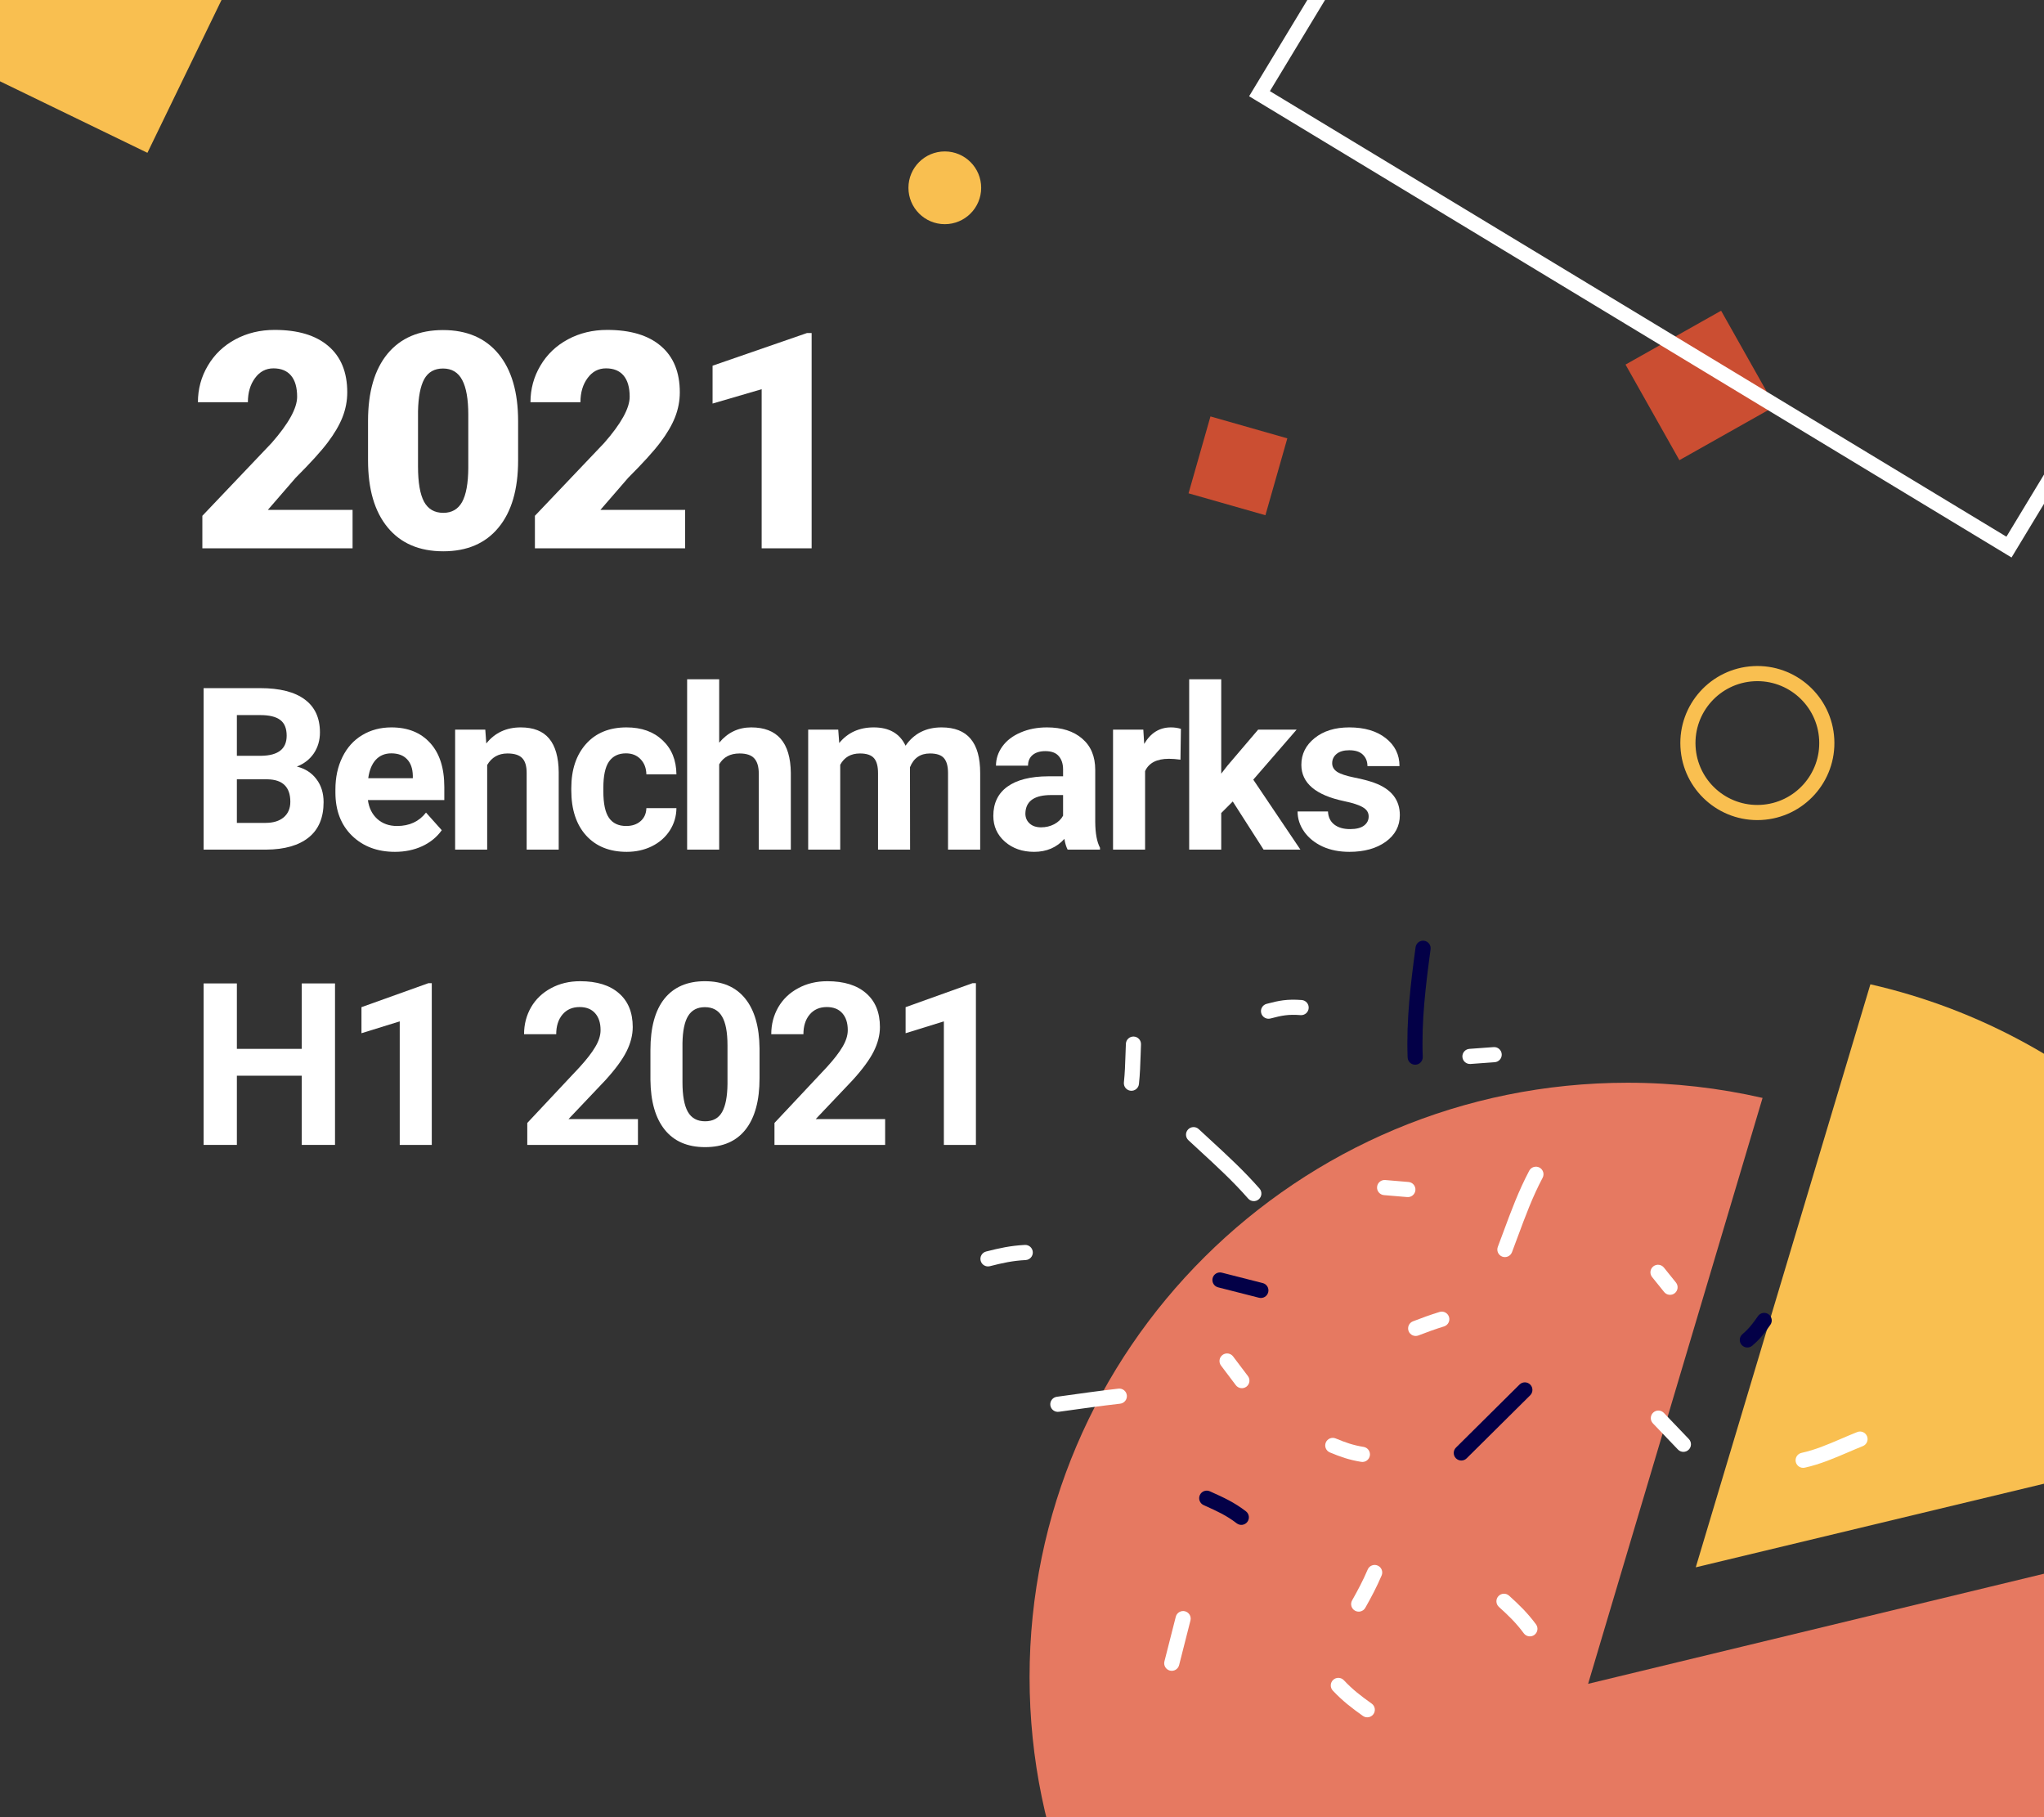 <svg width="270" height="240" viewBox="0 0 270 240" fill="none" xmlns="http://www.w3.org/2000/svg">
<rect x="0" y="0" width="270" height="240" fill="#333333" stroke="none"/>
<g clip-path="url(#clip0)">
<path d="M214.721 48.151L227.347 41.036L234.463 53.661L221.837 60.777L214.721 48.151Z" fill="#CB4E32"/>
<path d="M232.824 145.006L209.78 222.388L291.697 202.608C293.202 208.659 294 214.987 294 221.5C294 264.854 258.631 300 215 300C171.37 300 136 264.854 136 221.5C136 178.146 171.37 143 215 143C221.129 143 227.096 143.694 232.824 145.006Z" fill="#E67961"/>
<path d="M247.067 130L224 207L306 187.318C298.889 158.889 276.017 136.594 247.067 130Z" fill="#F9BF50"/>
<path fill-rule="evenodd" clip-rule="evenodd" d="M232.572 106.301C237.081 106.061 240.541 102.211 240.301 97.703C240.061 93.194 236.211 89.734 231.703 89.974C227.194 90.214 223.734 94.063 223.974 98.572C224.214 103.08 228.063 106.541 232.572 106.301ZM232.678 108.298C238.29 107.999 242.597 103.208 242.298 97.596C241.999 91.985 237.208 87.678 231.596 87.977C225.985 88.275 221.678 93.067 221.977 98.678C222.275 104.29 227.067 108.597 232.678 108.298Z" fill="#F9BF50"/>
<path d="M159.894 55L170.047 57.894L167.153 68.048L157 65.154L159.894 55Z" fill="#CB4E32"/>
<path fill-rule="evenodd" clip-rule="evenodd" d="M226.593 -85.254L167.746 12.036L265.036 70.882L323.883 -26.407L226.593 -85.254ZM165 12.712L265.712 73.629L326.629 -27.084L225.917 -88.001L165 12.712Z" fill="white"/>
<path fill-rule="evenodd" clip-rule="evenodd" d="M186.974 140.619C186.422 140.639 185.958 140.208 185.938 139.656C185.754 134.672 186.335 129.962 186.989 125.106C187.063 124.558 187.567 124.174 188.114 124.248C188.661 124.322 189.045 124.826 188.971 125.373C188.316 130.232 187.759 134.788 187.936 139.583C187.957 140.135 187.526 140.598 186.974 140.619Z" fill="#030047"/>
<path fill-rule="evenodd" clip-rule="evenodd" d="M172.869 133.15C172.827 133.7 172.347 134.113 171.796 134.071C170.164 133.948 169.34 134.114 167.821 134.515C167.287 134.656 166.74 134.337 166.599 133.803C166.459 133.269 166.777 132.722 167.311 132.581C168.943 132.151 170.008 131.93 171.947 132.077C172.497 132.119 172.91 132.599 172.869 133.15Z" fill="white"/>
<path fill-rule="evenodd" clip-rule="evenodd" d="M166.282 158.389C165.866 158.752 165.234 158.711 164.87 158.295C162.886 156.03 160.774 154.085 158.545 152.034C158.03 151.56 157.509 151.08 156.982 150.59C156.578 150.213 156.555 149.581 156.932 149.176C157.308 148.772 157.941 148.749 158.345 149.126C158.854 149.599 159.362 150.067 159.87 150.534C162.104 152.591 164.313 154.623 166.375 156.977C166.739 157.393 166.697 158.025 166.282 158.389Z" fill="white"/>
<path fill-rule="evenodd" clip-rule="evenodd" d="M186.968 157.188C186.922 157.739 186.438 158.147 185.888 158.101L182.815 157.842C182.265 157.796 181.856 157.312 181.903 156.762C181.949 156.212 182.433 155.803 182.983 155.849L186.056 156.108C186.606 156.154 187.014 156.638 186.968 157.188Z" fill="white"/>
<path fill-rule="evenodd" clip-rule="evenodd" d="M203.355 154.203C203.843 154.462 204.029 155.067 203.77 155.555C202.439 158.066 201.491 160.626 200.497 163.31C200.244 163.993 199.989 164.684 199.723 165.384C199.527 165.9 198.949 166.159 198.433 165.963C197.917 165.767 197.657 165.19 197.853 164.673C198.106 164.009 198.353 163.341 198.6 162.673C199.598 159.975 200.604 157.259 202.003 154.619C202.262 154.131 202.867 153.945 203.355 154.203Z" fill="white"/>
<path fill-rule="evenodd" clip-rule="evenodd" d="M221.23 170.792C220.8 171.138 220.17 171.07 219.824 170.64L218.233 168.666C217.887 168.236 217.955 167.607 218.385 167.26C218.815 166.914 219.444 166.982 219.791 167.412L221.381 169.385C221.727 169.816 221.66 170.445 221.23 170.792Z" fill="white"/>
<path fill-rule="evenodd" clip-rule="evenodd" d="M202.135 182.867C202.524 183.259 202.521 183.892 202.129 184.281L193.734 192.607C193.342 192.996 192.709 192.993 192.32 192.601C191.931 192.209 191.934 191.576 192.326 191.187L200.721 182.861C201.113 182.472 201.746 182.475 202.135 182.867Z" fill="#030047"/>
<path fill-rule="evenodd" clip-rule="evenodd" d="M191.405 173.935C191.568 174.463 191.271 175.023 190.744 175.185C189.595 175.539 188.494 175.937 187.365 176.377C186.85 176.577 186.27 176.322 186.07 175.807C185.87 175.293 186.125 174.713 186.639 174.513C187.797 174.062 188.946 173.646 190.156 173.274C190.683 173.111 191.243 173.408 191.405 173.935Z" fill="white"/>
<path fill-rule="evenodd" clip-rule="evenodd" d="M167.523 170.674C167.387 171.209 166.843 171.533 166.307 171.397L160.903 170.022C160.368 169.886 160.045 169.341 160.181 168.806C160.317 168.271 160.861 167.947 161.397 168.084L166.8 169.459C167.336 169.595 167.659 170.139 167.523 170.674Z" fill="#030047"/>
<path fill-rule="evenodd" clip-rule="evenodd" d="M198.368 139.219C198.408 139.769 197.994 140.248 197.443 140.288L194.245 140.521C193.694 140.561 193.215 140.147 193.175 139.596C193.135 139.045 193.549 138.566 194.1 138.526L197.298 138.294C197.849 138.254 198.328 138.668 198.368 139.219Z" fill="white"/>
<path fill-rule="evenodd" clip-rule="evenodd" d="M149.347 144.056C148.798 143.997 148.401 143.504 148.46 142.955C148.59 141.741 148.629 140.546 148.67 139.302C148.685 138.829 148.701 138.348 148.722 137.857C148.746 137.305 149.212 136.877 149.764 136.9C150.316 136.924 150.744 137.391 150.72 137.942C150.701 138.388 150.686 138.842 150.672 139.3C150.63 140.569 150.588 141.875 150.448 143.169C150.389 143.718 149.896 144.115 149.347 144.056Z" fill="white"/>
<path fill-rule="evenodd" clip-rule="evenodd" d="M136.427 165.368C136.456 165.92 136.032 166.39 135.481 166.419C133.771 166.507 132.435 166.8 130.755 167.229C130.22 167.366 129.675 167.043 129.539 166.508C129.402 165.973 129.725 165.428 130.26 165.291C131.982 164.851 133.469 164.52 135.377 164.421C135.929 164.393 136.399 164.817 136.427 165.368Z" fill="white"/>
<path fill-rule="evenodd" clip-rule="evenodd" d="M202.685 215.924C202.241 216.253 201.615 216.16 201.286 215.717C200.267 214.341 199.284 213.39 197.997 212.228C197.587 211.858 197.555 211.226 197.925 210.816C198.295 210.406 198.928 210.374 199.338 210.744C200.657 211.935 201.755 212.991 202.893 214.526C203.222 214.969 203.129 215.596 202.685 215.924Z" fill="white"/>
<path fill-rule="evenodd" clip-rule="evenodd" d="M176.102 221.87C176.504 221.492 177.137 221.511 177.516 221.914C178.688 223.161 179.774 223.991 181.188 224.996C181.638 225.316 181.744 225.94 181.424 226.39C181.104 226.841 180.479 226.946 180.029 226.626C178.58 225.596 177.367 224.675 176.058 223.283C175.68 222.881 175.7 222.248 176.102 221.87Z" fill="white"/>
<path fill-rule="evenodd" clip-rule="evenodd" d="M156.53 212.806C157.065 212.942 157.389 213.487 157.252 214.022L155.753 219.917C155.616 220.452 155.072 220.776 154.537 220.64C154.002 220.503 153.678 219.959 153.814 219.424L155.314 213.529C155.45 212.993 155.995 212.67 156.53 212.806Z" fill="white"/>
<path fill-rule="evenodd" clip-rule="evenodd" d="M164.647 183.141C164.206 183.474 163.579 183.386 163.246 182.946L161.29 180.356C160.957 179.915 161.044 179.288 161.485 178.955C161.926 178.622 162.553 178.709 162.886 179.15L164.842 181.74C165.175 182.181 165.088 182.808 164.647 183.141Z" fill="white"/>
<path fill-rule="evenodd" clip-rule="evenodd" d="M180.951 192.244C180.863 192.79 180.349 193.16 179.804 193.071C178.187 192.808 177.049 192.4 175.668 191.826C175.158 191.613 174.917 191.028 175.129 190.518C175.341 190.008 175.926 189.767 176.436 189.979C177.745 190.524 178.723 190.869 180.125 191.097C180.67 191.186 181.04 191.699 180.951 192.244Z" fill="white"/>
<path fill-rule="evenodd" clip-rule="evenodd" d="M223.058 191.474C222.659 191.856 222.026 191.842 221.644 191.442L218.339 187.986C217.957 187.587 217.971 186.954 218.37 186.572C218.769 186.191 219.402 186.205 219.784 186.604L223.089 190.06C223.471 190.459 223.457 191.092 223.058 191.474Z" fill="white"/>
<path fill-rule="evenodd" clip-rule="evenodd" d="M246.627 189.696C246.831 190.209 246.579 190.79 246.066 190.994C245.434 191.245 244.788 191.522 244.129 191.804C242.317 192.581 240.405 193.401 238.399 193.838C237.859 193.956 237.327 193.613 237.209 193.074C237.091 192.534 237.434 192.001 237.973 191.884C239.779 191.49 241.424 190.785 243.174 190.035C243.87 189.736 244.583 189.431 245.329 189.135C245.842 188.931 246.423 189.182 246.627 189.696Z" fill="white"/>
<path fill-rule="evenodd" clip-rule="evenodd" d="M233.609 173.575C234.062 173.89 234.174 174.513 233.858 174.967C233.139 176.001 232.547 176.803 231.463 177.729C231.044 178.087 230.412 178.038 230.054 177.618C229.695 177.198 229.744 176.567 230.164 176.208C231.051 175.45 231.527 174.816 232.217 173.824C232.532 173.371 233.155 173.259 233.609 173.575Z" fill="#030047"/>
<path fill-rule="evenodd" clip-rule="evenodd" d="M181.976 206.765C182.484 206.981 182.721 207.569 182.504 208.077C181.854 209.601 181.137 210.954 180.347 212.349C180.075 212.829 179.464 212.998 178.984 212.726C178.503 212.454 178.334 211.844 178.607 211.363C179.379 209.999 180.056 208.719 180.664 207.292C180.881 206.784 181.468 206.548 181.976 206.765Z" fill="white"/>
<path fill-rule="evenodd" clip-rule="evenodd" d="M148.848 184.281C148.911 184.829 148.517 185.325 147.968 185.388C145.413 185.681 142.872 186.038 140.31 186.397C140.165 186.417 140.02 186.437 139.874 186.458C139.327 186.534 138.822 186.153 138.745 185.606C138.668 185.059 139.05 184.554 139.597 184.477C139.744 184.456 139.892 184.436 140.039 184.415C142.595 184.057 145.159 183.697 147.74 183.401C148.289 183.338 148.785 183.732 148.848 184.281Z" fill="white"/>
<path fill-rule="evenodd" clip-rule="evenodd" d="M164.763 201.006C164.427 201.443 163.799 201.526 163.361 201.189C161.992 200.137 160.797 199.598 159.169 198.864C159.111 198.837 159.051 198.81 158.991 198.783C158.488 198.556 158.264 197.964 158.491 197.46C158.718 196.957 159.311 196.733 159.814 196.96C159.891 196.995 159.967 197.029 160.042 197.063C161.638 197.782 163.023 198.406 164.58 199.603C165.018 199.94 165.1 200.568 164.763 201.006Z" fill="#030047"/>
<path d="M-12.952 -73.301L50.002 -42.771L19.473 20.183L-43.481 -10.347L-12.952 -73.301Z" fill="#F9BF50"/>
<path d="M129.607 24.803C129.607 27.456 127.456 29.607 124.803 29.607C122.151 29.607 120 27.456 120 24.803C120 22.151 122.151 20 124.803 20C127.456 20 129.607 22.151 129.607 24.803Z" fill="#F9BF50"/>
<path d="M46.573 72.42H26.73V68.123L35.87 58.514C38.123 55.949 39.249 53.911 39.249 52.4C39.249 51.176 38.982 50.245 38.448 49.607C37.914 48.969 37.14 48.65 36.124 48.65C35.121 48.65 34.308 49.08 33.683 49.94C33.058 50.786 32.745 51.847 32.745 53.123H26.144C26.144 51.378 26.58 49.77 27.452 48.299C28.325 46.815 29.535 45.656 31.085 44.822C32.634 43.989 34.366 43.572 36.28 43.572C39.353 43.572 41.717 44.282 43.37 45.701C45.037 47.12 45.87 49.158 45.87 51.815C45.87 52.934 45.662 54.028 45.245 55.096C44.828 56.15 44.177 57.264 43.292 58.435C42.42 59.594 41.007 61.15 39.054 63.103L35.382 67.342H46.573V72.42Z" fill="white"/>
<path d="M68.44 60.799C68.44 64.64 67.574 67.602 65.842 69.686C64.123 71.769 61.695 72.811 58.557 72.811C55.393 72.811 52.945 71.762 51.213 69.666C49.481 67.57 48.615 64.614 48.615 60.799V55.603C48.615 51.762 49.475 48.8 51.194 46.717C52.925 44.633 55.367 43.592 58.518 43.592C61.669 43.592 64.11 44.64 65.842 46.736C67.574 48.833 68.44 51.795 68.44 55.623V60.799ZM61.858 54.764C61.858 52.719 61.591 51.196 61.057 50.193C60.523 49.178 59.677 48.67 58.518 48.67C57.385 48.67 56.558 49.139 56.037 50.076C55.529 51.014 55.256 52.433 55.217 54.334V61.6C55.217 63.722 55.484 65.278 56.018 66.268C56.552 67.244 57.398 67.732 58.557 67.732C59.677 67.732 60.503 67.257 61.037 66.307C61.571 65.343 61.845 63.839 61.858 61.795V54.764Z" fill="white"/>
<path d="M90.501 72.42H70.658V68.123L79.798 58.514C82.051 55.949 83.177 53.911 83.177 52.4C83.177 51.176 82.91 50.245 82.376 49.607C81.843 48.969 81.068 48.65 80.052 48.65C79.049 48.65 78.236 49.08 77.611 49.94C76.986 50.786 76.673 51.847 76.673 53.123H70.072C70.072 51.378 70.508 49.77 71.38 48.299C72.253 46.815 73.464 45.656 75.013 44.822C76.563 43.989 78.294 43.572 80.208 43.572C83.281 43.572 85.645 44.282 87.298 45.701C88.965 47.12 89.798 49.158 89.798 51.815C89.798 52.934 89.59 54.028 89.173 55.096C88.757 56.15 88.106 57.264 87.22 58.435C86.348 59.594 84.935 61.15 82.982 63.103L79.31 67.342H90.501V72.42Z" fill="white"/>
<path d="M107.212 72.42H100.61V51.404L94.126 53.299V48.299L106.606 43.982H107.212V72.42Z" fill="white"/>
<path d="M26.895 112.212V90.884H34.366C36.954 90.884 38.917 91.382 40.255 92.378C41.593 93.364 42.262 94.814 42.262 96.728C42.262 97.773 41.993 98.696 41.456 99.497C40.919 100.288 40.172 100.869 39.215 101.24C40.309 101.514 41.168 102.065 41.793 102.896C42.428 103.726 42.745 104.741 42.745 105.942C42.745 107.993 42.091 109.546 40.782 110.601C39.474 111.655 37.608 112.192 35.187 112.212H26.895ZM31.29 102.925V108.682H35.055C36.09 108.682 36.895 108.438 37.472 107.949C38.058 107.451 38.351 106.768 38.351 105.898C38.351 103.945 37.34 102.954 35.318 102.925H31.29ZM31.29 99.819H34.542C36.759 99.78 37.867 98.897 37.867 97.168C37.867 96.201 37.584 95.508 37.018 95.088C36.461 94.658 35.577 94.443 34.366 94.443H31.29V99.819Z" fill="white"/>
<path d="M52.172 112.505C49.848 112.505 47.953 111.792 46.489 110.366C45.034 108.94 44.306 107.041 44.306 104.668V104.258C44.306 102.666 44.614 101.245 45.229 99.995C45.844 98.735 46.713 97.769 47.836 97.095C48.969 96.411 50.258 96.069 51.703 96.069C53.871 96.069 55.576 96.753 56.816 98.12C58.066 99.487 58.691 101.426 58.691 103.936V105.664H48.598C48.735 106.699 49.145 107.529 49.828 108.154C50.522 108.779 51.396 109.092 52.451 109.092C54.081 109.092 55.356 108.501 56.274 107.319L58.354 109.648C57.719 110.547 56.86 111.25 55.776 111.758C54.692 112.256 53.491 112.505 52.172 112.505ZM51.689 99.497C50.849 99.497 50.165 99.78 49.638 100.347C49.12 100.913 48.788 101.724 48.642 102.778H54.531V102.441C54.511 101.504 54.257 100.781 53.769 100.273C53.281 99.756 52.587 99.497 51.689 99.497Z" fill="white"/>
<path d="M64.104 96.362L64.236 98.193C65.369 96.777 66.888 96.069 68.792 96.069C70.472 96.069 71.722 96.562 72.542 97.549C73.362 98.535 73.782 100.01 73.802 101.973V112.212H69.568V102.075C69.568 101.177 69.373 100.527 68.982 100.127C68.592 99.717 67.942 99.512 67.034 99.512C65.843 99.512 64.949 100.02 64.353 101.035V112.212H60.12V96.362H64.104Z" fill="white"/>
<path d="M82.716 109.092C83.497 109.092 84.132 108.877 84.62 108.447C85.109 108.018 85.362 107.446 85.382 106.733H89.352C89.342 107.808 89.049 108.794 88.473 109.692C87.897 110.581 87.106 111.274 86.1 111.772C85.104 112.261 84 112.505 82.789 112.505C80.524 112.505 78.737 111.787 77.428 110.352C76.119 108.906 75.465 106.914 75.465 104.375V104.097C75.465 101.655 76.115 99.707 77.413 98.252C78.712 96.797 80.494 96.069 82.76 96.069C84.742 96.069 86.329 96.636 87.521 97.769C88.722 98.892 89.332 100.391 89.352 102.266H85.382C85.362 101.445 85.109 100.781 84.62 100.273C84.132 99.756 83.487 99.497 82.687 99.497C81.7 99.497 80.953 99.858 80.445 100.581C79.948 101.294 79.698 102.456 79.698 104.067V104.507C79.698 106.138 79.948 107.31 80.445 108.022C80.944 108.735 81.7 109.092 82.716 109.092Z" fill="white"/>
<path d="M95 98.091C96.123 96.743 97.534 96.069 99.233 96.069C102.671 96.069 104.414 98.066 104.463 102.061V112.212H100.229V102.178C100.229 101.27 100.034 100.601 99.643 100.171C99.252 99.731 98.603 99.512 97.695 99.512C96.455 99.512 95.556 99.99 95 100.947V112.212H90.766V89.712H95V98.091Z" fill="white"/>
<path d="M110.726 96.362L110.857 98.135C111.98 96.758 113.499 96.069 115.413 96.069C117.454 96.069 118.855 96.875 119.617 98.486C120.73 96.875 122.317 96.069 124.378 96.069C126.097 96.069 127.376 96.572 128.216 97.578C129.056 98.574 129.476 100.078 129.476 102.09V112.212H125.228V102.104C125.228 101.206 125.052 100.552 124.7 100.142C124.349 99.722 123.729 99.512 122.84 99.512C121.57 99.512 120.691 100.117 120.203 101.328L120.218 112.212H115.984V102.119C115.984 101.201 115.804 100.537 115.442 100.127C115.081 99.717 114.466 99.512 113.597 99.512C112.396 99.512 111.526 100.01 110.989 101.006V112.212H106.756V96.362H110.726Z" fill="white"/>
<path d="M141.027 112.212C140.831 111.831 140.69 111.357 140.602 110.791C139.577 111.934 138.244 112.505 136.603 112.505C135.05 112.505 133.761 112.056 132.736 111.157C131.72 110.259 131.212 109.126 131.212 107.759C131.212 106.079 131.832 104.79 133.073 103.892C134.323 102.993 136.124 102.539 138.478 102.529H140.426V101.621C140.426 100.889 140.236 100.303 139.855 99.863C139.484 99.424 138.893 99.204 138.082 99.204C137.37 99.204 136.808 99.375 136.398 99.717C135.997 100.059 135.797 100.527 135.797 101.123H131.564C131.564 100.205 131.847 99.356 132.413 98.574C132.98 97.793 133.781 97.183 134.816 96.743C135.851 96.294 137.013 96.069 138.302 96.069C140.255 96.069 141.803 96.562 142.946 97.549C144.098 98.525 144.674 99.902 144.674 101.68V108.55C144.684 110.054 144.894 111.191 145.304 111.963V112.212H141.027ZM137.526 109.268C138.151 109.268 138.727 109.131 139.254 108.857C139.782 108.574 140.172 108.198 140.426 107.729V105.005H138.844C136.725 105.005 135.597 105.737 135.46 107.202L135.446 107.451C135.446 107.979 135.631 108.413 136.002 108.755C136.373 109.097 136.881 109.268 137.526 109.268Z" fill="white"/>
<path d="M155.932 100.332C155.356 100.254 154.848 100.215 154.409 100.215C152.807 100.215 151.758 100.757 151.26 101.841V112.212H147.026V96.362H151.025L151.142 98.252C151.992 96.797 153.169 96.069 154.673 96.069C155.141 96.069 155.581 96.133 155.991 96.26L155.932 100.332Z" fill="white"/>
<path d="M162.84 105.854L161.317 107.378V112.212H157.083V89.712H161.317V102.178L162.137 101.123L166.195 96.362H171.278L165.55 102.969L171.776 112.212H166.912L162.84 105.854Z" fill="white"/>
<path d="M180.793 107.832C180.793 107.314 180.534 106.909 180.016 106.616C179.508 106.313 178.688 106.045 177.555 105.811C173.786 105.02 171.901 103.418 171.901 101.006C171.901 99.6 172.482 98.428 173.644 97.49C174.816 96.543 176.344 96.069 178.229 96.069C180.241 96.069 181.847 96.543 183.048 97.49C184.259 98.438 184.865 99.668 184.865 101.182H180.631C180.631 100.576 180.436 100.078 180.046 99.688C179.655 99.287 179.045 99.087 178.214 99.087C177.502 99.087 176.95 99.248 176.559 99.57C176.169 99.893 175.973 100.303 175.973 100.801C175.973 101.27 176.193 101.65 176.632 101.943C177.082 102.227 177.834 102.476 178.888 102.69C179.943 102.896 180.832 103.13 181.554 103.394C183.791 104.214 184.909 105.635 184.909 107.656C184.909 109.102 184.289 110.273 183.048 111.172C181.808 112.061 180.207 112.505 178.244 112.505C176.916 112.505 175.734 112.271 174.699 111.802C173.673 111.323 172.868 110.674 172.282 109.854C171.696 109.023 171.403 108.13 171.403 107.173H175.417C175.456 107.925 175.734 108.501 176.252 108.901C176.769 109.302 177.462 109.502 178.332 109.502C179.142 109.502 179.753 109.351 180.163 109.048C180.583 108.735 180.793 108.33 180.793 107.832Z" fill="white"/>
<path d="M44.254 151.212H39.859V142.071H31.29V151.212H26.895V129.884H31.29V138.526H39.859V129.884H44.254V151.212Z" fill="white"/>
<path d="M57.035 151.212H52.802V134.894L47.748 136.461V133.019L56.581 129.854H57.035V151.212Z" fill="white"/>
<path d="M84.269 151.212H69.65V148.312L76.549 140.958C77.496 139.923 78.195 139.02 78.644 138.248C79.103 137.477 79.332 136.744 79.332 136.051C79.332 135.104 79.093 134.361 78.615 133.824C78.136 133.277 77.452 133.004 76.564 133.004C75.607 133.004 74.85 133.336 74.293 134C73.746 134.654 73.473 135.519 73.473 136.593H69.225C69.225 135.294 69.532 134.107 70.148 133.033C70.773 131.959 71.652 131.119 72.784 130.514C73.917 129.898 75.201 129.591 76.637 129.591C78.834 129.591 80.538 130.118 81.749 131.173C82.97 132.228 83.58 133.717 83.58 135.641C83.58 136.695 83.307 137.77 82.76 138.863C82.213 139.957 81.276 141.231 79.948 142.687L75.099 147.799H84.269V151.212Z" fill="white"/>
<path d="M100.332 142.394C100.332 145.343 99.721 147.599 98.501 149.161C97.28 150.724 95.493 151.505 93.139 151.505C90.815 151.505 89.038 150.738 87.807 149.205C86.577 147.672 85.947 145.475 85.918 142.613V138.688C85.918 135.709 86.533 133.448 87.763 131.905C89.004 130.362 90.786 129.591 93.11 129.591C95.434 129.591 97.212 130.357 98.442 131.891C99.672 133.414 100.302 135.606 100.332 138.468V142.394ZM96.098 138.087C96.098 136.319 95.854 135.035 95.366 134.234C94.887 133.424 94.135 133.019 93.11 133.019C92.114 133.019 91.377 133.404 90.898 134.176C90.429 134.938 90.18 136.134 90.151 137.765V142.95C90.151 144.688 90.385 145.982 90.854 146.832C91.333 147.672 92.094 148.092 93.139 148.092C94.174 148.092 94.921 147.687 95.38 146.876C95.84 146.065 96.079 144.825 96.098 143.155V138.087Z" fill="white"/>
<path d="M116.922 151.212H102.303V148.312L109.202 140.958C110.149 139.923 110.848 139.02 111.297 138.248C111.756 137.477 111.985 136.744 111.985 136.051C111.985 135.104 111.746 134.361 111.268 133.824C110.789 133.277 110.105 133.004 109.217 133.004C108.26 133.004 107.503 133.336 106.946 134C106.399 134.654 106.126 135.519 106.126 136.593H101.878C101.878 135.294 102.186 134.107 102.801 133.033C103.426 131.959 104.305 131.119 105.438 130.514C106.57 129.898 107.854 129.591 109.29 129.591C111.487 129.591 113.191 130.118 114.402 131.173C115.623 132.228 116.233 133.717 116.233 135.641C116.233 136.695 115.96 137.77 115.413 138.863C114.866 139.957 113.929 141.231 112.601 142.687L107.752 147.799H116.922V151.212Z" fill="white"/>
<path d="M128.912 151.212H124.679V134.894L119.625 136.461V133.019L128.458 129.854H128.912V151.212Z" fill="white"/>
</g>
<defs>
<clipPath id="clip0">
<rect width="270" height="240" fill="white"/>
</clipPath>
</defs>
</svg>
